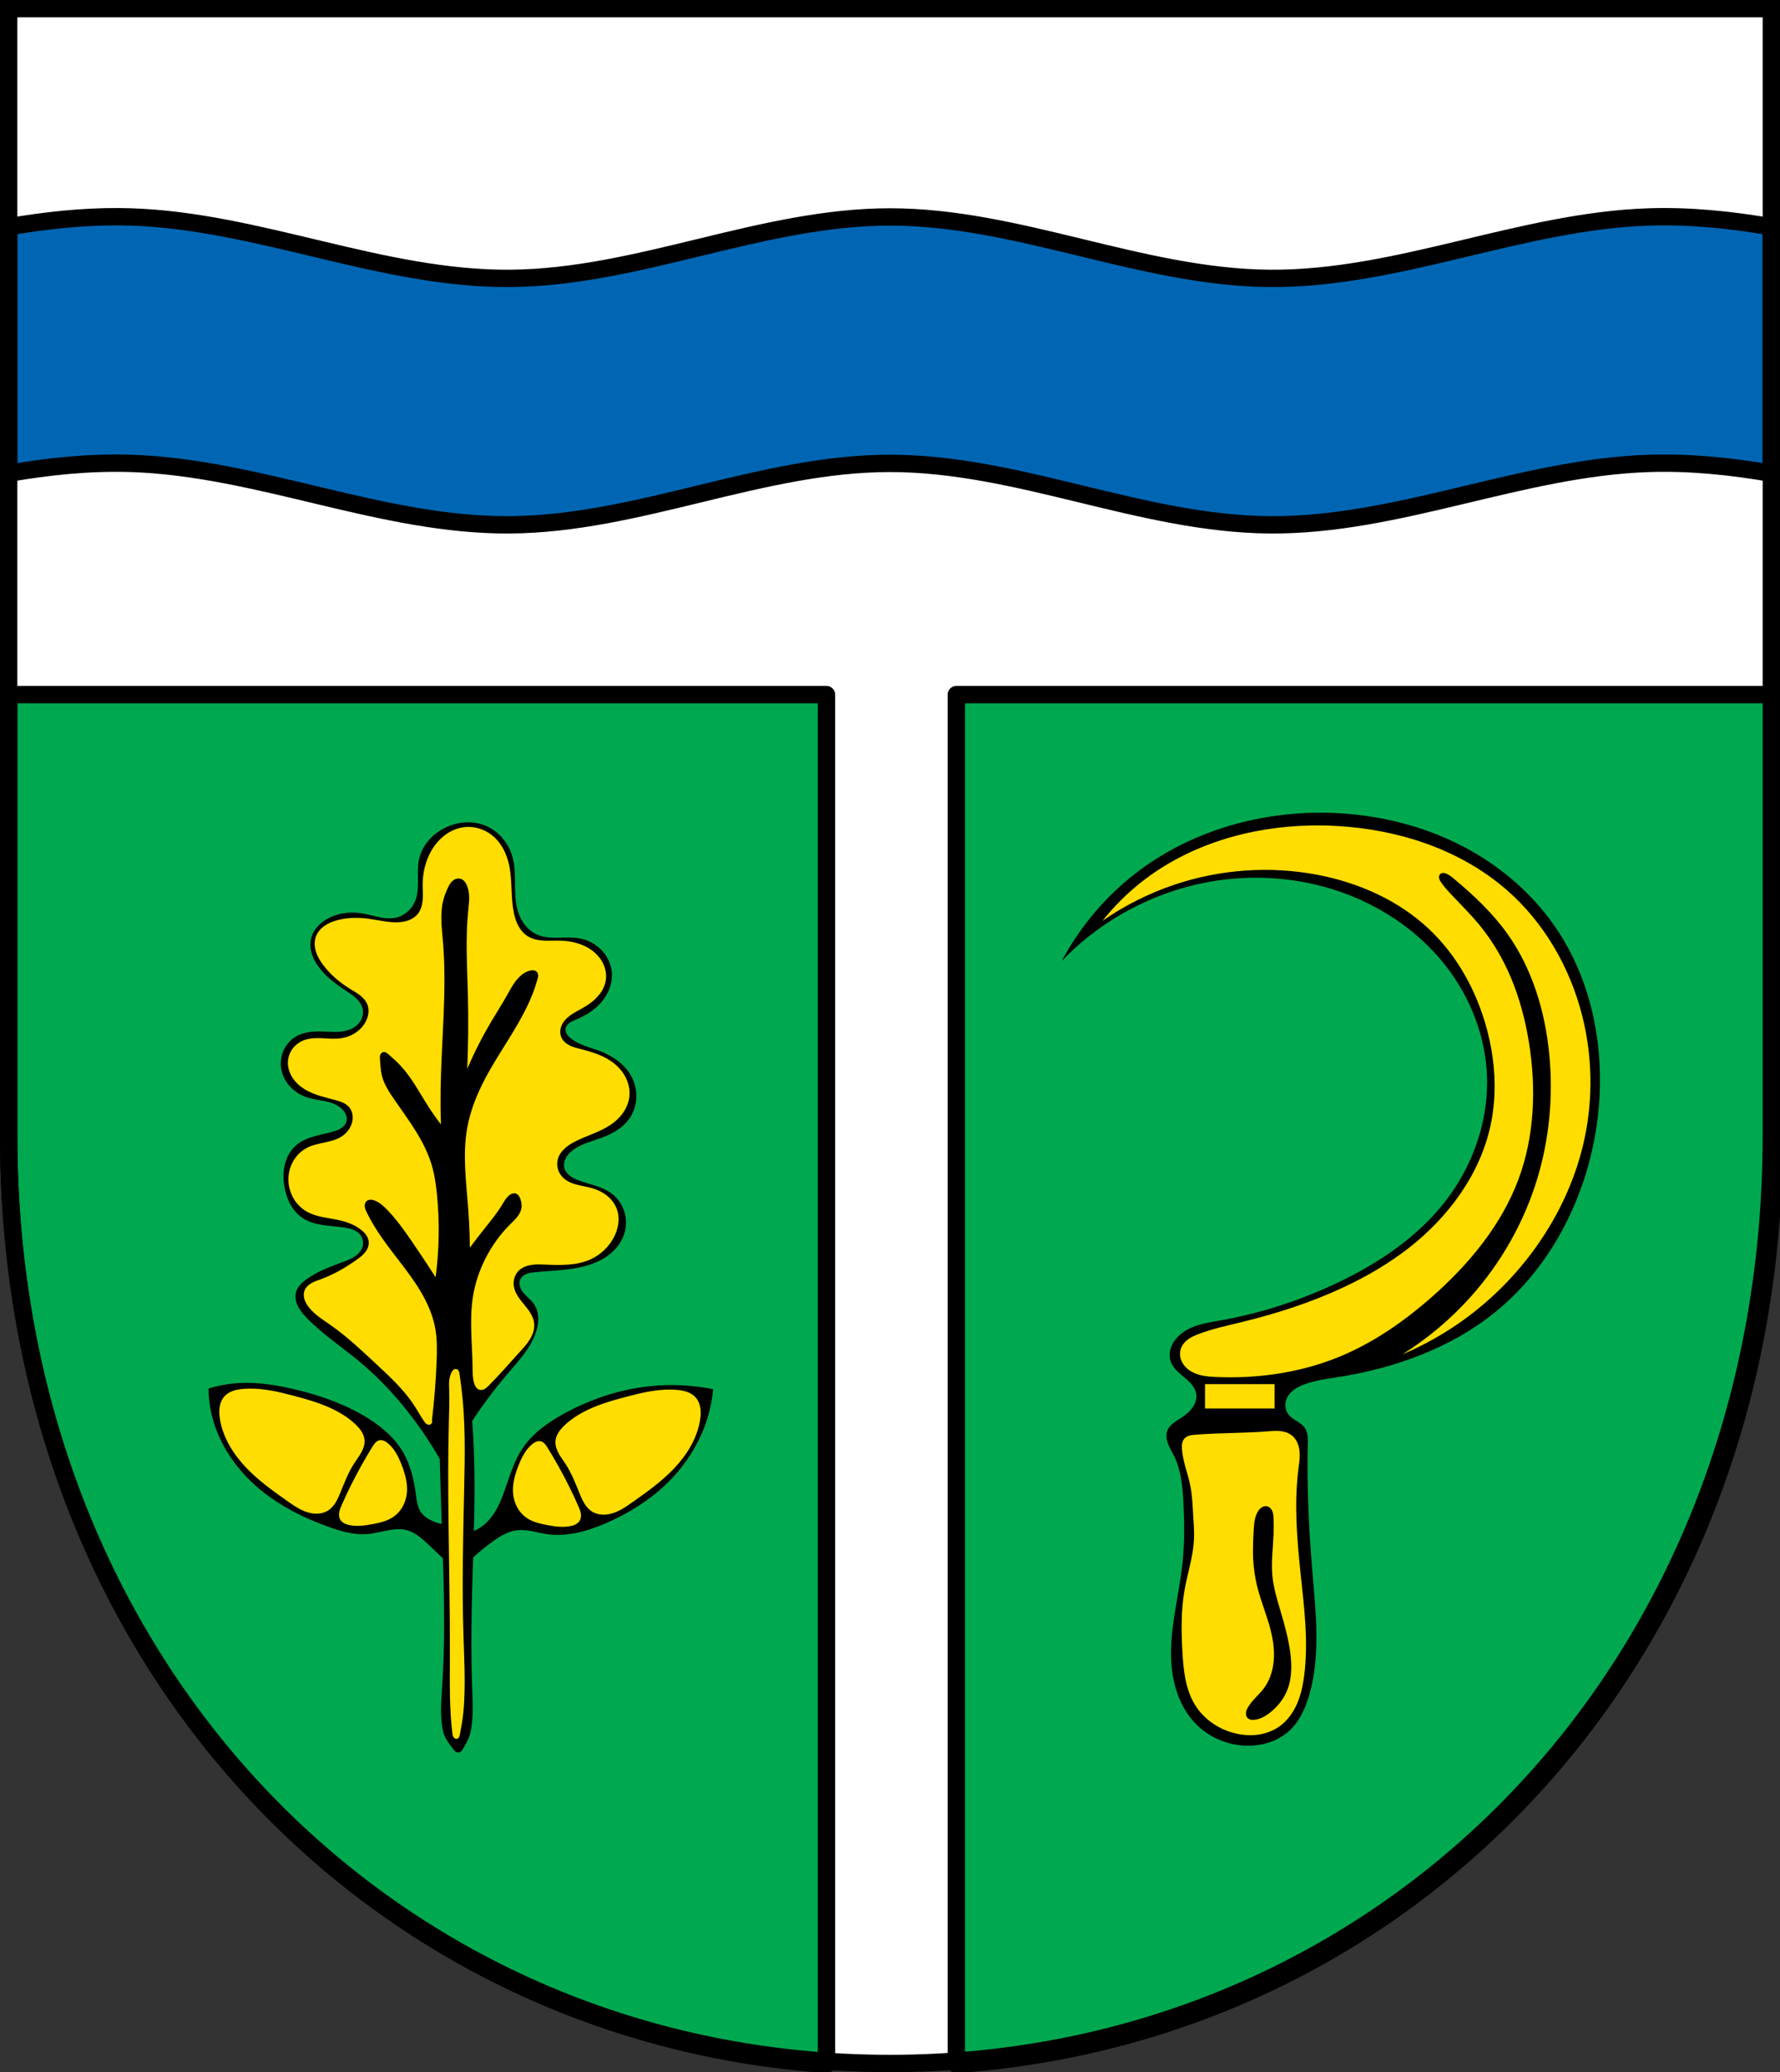 <?xml version="1.0" encoding="UTF-8" standalone="no"?>
<!-- Created with Inkscape (http://www.inkscape.org/) -->

<svg
   xmlns:dc="http://purl.org/dc/elements/1.1/"
   xmlns:cc="http://creativecommons.org/ns#"
   xmlns:rdf="http://www.w3.org/1999/02/22-rdf-syntax-ns#"
   xmlns:svg="http://www.w3.org/2000/svg"
   xmlns="http://www.w3.org/2000/svg"
   xmlns:sodipodi="http://sodipodi.sourceforge.net/DTD/sodipodi-0.dtd"
   xmlns:inkscape="http://www.inkscape.org/namespaces/inkscape"
   width="135.8mm"
   height="158.029mm"
   viewBox="0 0 135.8 158.029"
   version="1.1"
   id="svg865"
   inkscape:version="0.92.5 (2060ec1f9f, 2020-04-08)"
   sodipodi:docname="DEU Datzeroth COA.svg">
  <rect x="0" y="0" width="135.8" height="158.029" fill="#333333" stroke="none"/>
  <defs
     id="defs859">
    <inkscape:path-effect
       effect="spiro"
       id="path-effect3066"
       is_visible="true" />
    <inkscape:path-effect
       effect="spiro"
       id="path-effect3061"
       is_visible="true" />
    <inkscape:path-effect
       effect="spiro"
       id="path-effect3039"
       is_visible="true" />
    <inkscape:path-effect
       effect="spiro"
       id="path-effect3035"
       is_visible="true" />
    <inkscape:path-effect
       effect="spiro"
       id="path-effect3030"
       is_visible="true" />
    <inkscape:path-effect
       effect="spiro"
       id="path-effect3025"
       is_visible="true" />
    <inkscape:path-effect
       effect="spiro"
       id="path-effect3021"
       is_visible="true" />
    <inkscape:path-effect
       effect="spiro"
       id="path-effect3000"
       is_visible="true" />
    <inkscape:path-effect
       effect="spiro"
       id="path-effect2983"
       is_visible="true" />
    <inkscape:path-effect
       effect="spiro"
       id="path-effect2979"
       is_visible="true" />
    <inkscape:path-effect
       effect="spiro"
       id="path-effect2936"
       is_visible="true" />
    <inkscape:path-effect
       effect="spiro"
       id="path-effect2856"
       is_visible="true" />
    <inkscape:path-effect
       effect="spiro"
       id="path-effect3644"
       is_visible="true" />
    <inkscape:path-effect
       effect="spiro"
       id="path-effect3636"
       is_visible="true" />
    <inkscape:path-effect
       effect="spiro"
       id="path-effect3544"
       is_visible="true" />
    <inkscape:path-effect
       effect="spiro"
       id="path-effect3466"
       is_visible="true" />
    <inkscape:path-effect
       effect="spiro"
       id="path-effect3544-2"
       is_visible="true" />
    <inkscape:path-effect
       effect="spiro"
       id="path-effect3644-8"
       is_visible="true" />
    <inkscape:path-effect
       effect="spiro"
       id="path-effect3644-3"
       is_visible="true" />
    <inkscape:path-effect
       effect="spiro"
       id="path-effect3636-0"
       is_visible="true" />
    <inkscape:path-effect
       effect="spiro"
       id="path-effect1727-0-1"
       is_visible="true" />
    <inkscape:path-effect
       effect="spiro"
       id="path-effect1731-8-3"
       is_visible="true" />
    <inkscape:path-effect
       effect="spiro"
       id="path-effect1727-3"
       is_visible="true" />
    <inkscape:path-effect
       effect="spiro"
       id="path-effect1731-7"
       is_visible="true" />
    <inkscape:path-effect
       effect="spiro"
       id="path-effect841-8"
       is_visible="true" />
    <inkscape:path-effect
       effect="skeletal"
       id="path-effect6414"
       is_visible="true"
       lpeversion="1"
       pattern="m 26507.414,27761.564 c 0,-13.157 10.678,-23.835 23.835,-23.835 13.157,0 23.835,10.678 23.835,23.835 0,13.157 -10.678,23.835 -23.835,23.835 -13.157,0 -23.835,-10.678 -23.835,-23.835 z"
       copytype="single_stretched"
       prop_scale="0.08"
       scale_y_rel="false"
       spacing="0"
       normal_offset="0"
       tang_offset="0"
       prop_units="false"
       vertical_pattern="false"
       hide_knot="false"
       fuse_tolerance="0" />
    <inkscape:path-effect
       effect="spiro"
       id="path-effect2936-9"
       is_visible="true" />
  </defs>
  <sodipodi:namedview
     id="base"
     pagecolor="#ffffff"
     bordercolor="#666666"
     borderopacity="1.0"
     inkscape:pageopacity="0.0"
     inkscape:pageshadow="2"
     inkscape:zoom="1.3276964"
     inkscape:cx="256.62971"
     inkscape:cy="298.63755"
     inkscape:document-units="mm"
     inkscape:current-layer="layer1"
     showgrid="false"
     inkscape:window-width="1920"
     inkscape:window-height="1046"
     inkscape:window-x="-11"
     inkscape:window-y="-11"
     inkscape:window-maximized="1"
     fit-margin-top="0"
     fit-margin-left="0"
     fit-margin-right="0"
     fit-margin-bottom="0"
     inkscape:snap-global="false"
     inkscape:snap-midpoints="true"
     inkscape:snap-smooth-nodes="true" />
  <g
     inkscape:label="Ebene 1"
     inkscape:groupmode="layer"
     id="layer1"
     transform="translate(21.427,169.497)">
    <path
       style="opacity:1;fill:#ffffff;fill-opacity:1;fill-rule:evenodd;stroke:none;stroke-width:1.323;stroke-linecap:round;stroke-linejoin:miter;stroke-miterlimit:4;stroke-dasharray:none;stroke-opacity:1;paint-order:fill markers stroke"
       d="m -20.765,-168.836 v 85.912 c 0,41.282 29.988,70.794 67.238,70.794 37.25,0 67.239,-29.511 67.239,-70.794 v -85.912 z"
       id="rect953-0-6"
       inkscape:connector-curvature="0"
       sodipodi:nodetypes="cssscc" />
    <path
       style="opacity:1;fill:#00a94f;fill-opacity:1;fill-rule:evenodd;stroke:#000000;stroke-width:5;stroke-linecap:round;stroke-linejoin:round;stroke-miterlimit:4;stroke-dasharray:none;stroke-dashoffset:0;stroke-opacity:1;paint-order:normal"
       d="M 2.5 199.9 L 2.5 327.209 C 2.5 476.264 105.94 584.709 237.93 594.104 L 237.93 199.9 L 2.5 199.9 z M 275.33 199.9 L 275.33 594.104 C 407.319 584.708 510.76 476.264 510.76 327.209 L 510.76 199.9 L 275.33 199.9 z "
       transform="matrix(0.265,0,0,0.265,-21.427,-169.497)"
       id="rect2598" />
    <flowRoot
       xml:space="preserve"
       id="flowRoot2783"
       style="font-style:normal;font-weight:normal;font-size:26.667px;line-height:1.25;font-family:sans-serif;letter-spacing:0px;word-spacing:0px;fill:#000000;fill-opacity:1;stroke:none"><flowRegion
         id="flowRegion2785"><rect
           id="rect2787"
           width="4.055"
           height="56.766"
           x="1812.468"
           y="-35.759" /></flowRegion><flowPara
         id="flowPara2789" /></flowRoot>    <path
       style="fill:#0066b3;stroke:#000000;stroke-width:1.323;stroke-linecap:butt;stroke-linejoin:round;stroke-miterlimit:4;stroke-dasharray:none;stroke-opacity:1;fill-opacity:1"
       d="m -12.383,-152.97 c -2.818,-0.016 -5.606,0.296 -8.382,0.769 v 18.796 c 3.077,-0.525 6.17,-0.852 9.3,-0.753 9.799,0.31 19.165,4.763 28.969,4.686 9.806,-0.077 19.163,-4.686 28.969,-4.686 9.806,0 19.164,4.609 28.969,4.686 9.804,0.077 19.17,-4.376 28.969,-4.686 3.13,-0.099 6.223,0.228 9.3,0.753 v -18.796 c -3.077,-0.525 -6.17,-0.851 -9.3,-0.752 -9.799,0.31 -19.165,4.763 -28.969,4.686 -9.806,-0.077 -19.163,-4.686 -28.969,-4.686 -9.806,0 -19.163,4.608 -28.969,4.686 -9.804,0.077 -19.17,-4.376 -28.969,-4.686 -0.306,-0.01 -0.612,-0.015 -0.918,-0.017 z"
       id="path2854"
       inkscape:connector-curvature="0" />
    <path
       style="opacity:1;fill:none;fill-opacity:1;fill-rule:evenodd;stroke:#000000;stroke-width:1.323;stroke-linecap:round;stroke-linejoin:miter;stroke-miterlimit:4;stroke-dasharray:none;stroke-opacity:1;paint-order:fill markers stroke"
       d="m -20.765,-168.836 v 85.912 c 0,41.282 29.988,70.794 67.238,70.794 37.25,0 67.239,-29.511 67.239,-70.794 v -85.912 z"
       id="rect953-0"
       inkscape:connector-curvature="0"
       sodipodi:nodetypes="cssscc" />
    <path
       style="fill:#000000;stroke:none;stroke-width:1px;stroke-linecap:butt;stroke-linejoin:miter;stroke-opacity:1"
       d="M 378.215 233.904 C 359.754 234.286 341.337 240.131 326.787 251.447 C 318.088 258.213 310.841 266.835 305.674 276.568 C 318.138 263.507 335.299 255.024 353.246 253.051 C 365.819 251.669 378.759 253.438 390.395 258.396 C 400.618 262.753 409.835 269.595 416.586 278.422 C 423.337 287.249 427.554 298.074 428.078 309.174 C 428.696 322.279 424.113 335.44 416.051 345.789 C 408.085 356.015 397.01 363.446 385.316 369.039 C 374.558 374.184 363.117 377.916 351.375 379.996 C 348.721 380.466 346.026 380.86 343.521 381.854 C 341.017 382.848 338.673 384.529 337.479 386.945 C 336.787 388.344 336.515 389.988 336.943 391.488 C 337.405 393.105 338.611 394.399 339.883 395.498 C 340.845 396.33 341.872 397.095 342.732 398.031 C 343.593 398.968 344.291 400.112 344.426 401.377 C 344.502 402.095 344.393 402.828 344.15 403.508 C 343.908 404.188 343.536 404.818 343.09 405.387 C 342.149 406.586 340.898 407.503 339.615 408.326 C 338.941 408.759 338.252 409.17 337.633 409.678 C 337.013 410.185 336.46 410.799 336.141 411.533 C 335.875 412.144 335.78 412.823 335.814 413.488 C 335.849 414.154 336.011 414.808 336.24 415.434 C 336.699 416.685 337.421 417.82 338.012 419.016 C 339.999 423.039 340.439 427.631 340.686 432.111 C 341.014 438.078 341.058 444.076 340.418 450.018 C 339.398 459.485 336.641 468.841 337.211 478.346 C 337.59 484.664 339.579 491.086 343.893 495.719 C 347.837 499.956 353.604 502.42 359.393 502.4 C 363.66 502.386 368.003 501.002 371.152 498.123 C 374.194 495.343 375.927 491.404 377.031 487.434 C 380.176 476.122 378.818 464.123 377.834 452.424 C 376.803 440.159 376.21 427.845 376.496 415.541 C 376.514 414.76 376.538 413.975 376.441 413.199 C 376.345 412.424 376.125 411.651 375.695 410.998 C 375.118 410.12 374.21 409.521 373.32 408.961 C 372.431 408.401 371.512 407.834 370.885 406.99 C 370.438 406.389 370.161 405.666 370.074 404.922 C 369.987 404.178 370.087 403.414 370.35 402.713 C 370.749 401.644 371.513 400.735 372.416 400.037 C 373.319 399.34 374.361 398.842 375.428 398.438 C 378.587 397.239 381.979 396.827 385.316 396.299 C 401.599 393.723 417.675 387.971 430.482 377.592 C 446.127 364.913 455.985 345.867 459.346 326.012 C 462.831 305.423 459.345 283.219 447.32 266.146 C 440.463 256.41 431.031 248.573 420.41 243.188 C 409.789 237.802 398.003 234.838 386.119 234.076 C 383.491 233.908 380.852 233.85 378.215 233.904 z M 134.895 236.646 C 132.427 236.628 129.937 237.26 127.75 238.42 C 125.974 239.362 124.368 240.642 123.111 242.211 C 121.854 243.78 120.95 245.642 120.566 247.615 C 120.207 249.462 120.303 251.361 120.334 253.242 C 120.365 255.123 120.323 257.043 119.705 258.82 C 119.283 260.034 118.593 261.159 117.68 262.062 C 116.766 262.966 115.627 263.647 114.389 263.992 C 112.723 264.457 110.946 264.308 109.25 263.973 C 107.554 263.637 105.896 263.119 104.189 262.842 C 100.716 262.277 97.017 262.771 93.99 264.566 C 92.936 265.192 91.967 265.971 91.186 266.916 C 90.404 267.861 89.813 268.973 89.537 270.168 C 89.235 271.478 89.319 272.863 89.674 274.16 C 90.029 275.457 90.648 276.671 91.404 277.783 C 93.477 280.832 96.515 283.081 99.594 285.109 C 100.663 285.814 101.752 286.505 102.664 287.404 C 103.576 288.303 104.307 289.442 104.477 290.711 C 104.603 291.662 104.405 292.647 103.961 293.498 C 103.517 294.349 102.835 295.066 102.035 295.596 C 100.883 296.359 99.507 296.731 98.133 296.875 C 96.758 297.019 95.371 296.946 93.99 296.889 C 91.156 296.771 88.183 296.745 85.658 298.037 C 83.893 298.941 82.459 300.468 81.643 302.275 C 80.826 304.083 80.628 306.158 81.061 308.094 C 81.47 309.928 82.436 311.625 83.756 312.963 C 85.075 314.301 86.741 315.282 88.531 315.852 C 90.279 316.408 92.124 316.575 93.912 316.98 C 95.7 317.386 97.506 318.079 98.73 319.443 C 99.131 319.89 99.463 320.406 99.654 320.975 C 99.846 321.544 99.892 322.166 99.736 322.746 C 99.523 323.54 98.945 324.202 98.262 324.658 C 97.578 325.115 96.791 325.387 96.002 325.619 C 94.176 326.156 92.296 326.493 90.467 327.018 C 88.637 327.543 86.829 328.275 85.371 329.498 C 83.672 330.923 82.539 332.957 82.008 335.109 C 81.477 337.262 81.524 339.528 81.924 341.709 C 82.245 343.458 82.795 345.176 83.668 346.725 C 84.541 348.273 85.745 349.652 87.238 350.617 C 89.025 351.773 91.147 352.298 93.254 352.594 C 95.361 352.89 97.498 352.975 99.594 353.346 C 100.337 353.477 101.077 353.646 101.773 353.936 C 102.47 354.225 103.123 354.641 103.615 355.213 C 104.351 356.069 104.679 357.262 104.477 358.373 C 104.361 359.004 104.084 359.6 103.707 360.119 C 103.33 360.638 102.856 361.082 102.334 361.455 C 101.291 362.202 100.077 362.666 98.875 363.115 C 95.191 364.491 91.427 365.832 88.244 368.143 C 87.584 368.622 86.949 369.144 86.414 369.76 C 85.879 370.376 85.444 371.091 85.227 371.877 C 84.857 373.211 85.14 374.663 85.752 375.904 C 86.364 377.146 87.285 378.205 88.244 379.203 C 92.771 383.917 98.295 387.534 103.328 391.703 C 109.95 397.189 115.733 403.652 120.711 410.664 C 122.818 413.633 124.784 416.704 126.6 419.859 C 126.724 424.648 126.868 429.437 127.031 434.225 C 127.081 435.672 127.132 437.121 127.184 438.568 C 126.235 438.378 125.304 438.09 124.422 437.691 C 123.129 437.106 121.906 436.275 121.123 435.092 C 120.141 433.608 119.955 431.756 119.723 429.992 C 119.169 425.783 118.169 421.556 116.023 417.893 C 113.359 413.343 109.088 409.937 104.525 407.295 C 98.13 403.592 91.038 401.21 83.826 399.596 C 79.1 398.538 74.267 397.797 69.428 397.996 C 66.244 398.127 63.077 398.666 60.029 399.596 C 60.046 401.811 60.281 404.025 60.729 406.195 C 62.442 414.494 67.289 421.97 73.629 427.592 C 79.73 433.001 87.142 436.765 94.826 439.492 C 98.334 440.737 102.015 441.788 105.725 441.49 C 107.955 441.311 110.116 440.649 112.324 440.291 C 113.814 440.049 115.354 439.949 116.824 440.291 C 118.096 440.587 119.274 441.206 120.34 441.959 C 121.406 442.712 122.367 443.601 123.322 444.49 C 124.734 445.806 126.129 447.141 127.523 448.475 C 127.916 460.684 128.122 472.898 127.318 485.08 C 127.056 489.055 126.688 493.068 127.318 497.002 C 127.444 497.783 127.608 498.562 127.893 499.301 C 128.443 500.732 129.415 501.954 130.336 503.18 C 130.569 503.49 130.803 503.807 131.113 504.041 C 131.268 504.158 131.441 504.252 131.627 504.307 C 131.813 504.361 132.014 504.374 132.203 504.33 C 132.475 504.267 132.709 504.09 132.893 503.879 C 133.076 503.668 133.213 503.422 133.352 503.18 C 133.913 502.192 134.51 501.217 134.932 500.162 C 135.389 499.016 135.633 497.796 135.795 496.572 C 136.273 492.959 136.072 489.296 135.938 485.654 C 135.589 476.226 135.687 466.785 135.938 457.354 C 136.019 454.305 136.118 451.258 136.213 448.209 C 137.937 446.643 139.741 445.165 141.621 443.791 C 143.788 442.207 146.156 440.715 148.82 440.391 C 151.668 440.043 154.483 441.066 157.32 441.49 C 163.271 442.38 169.313 440.618 174.818 438.191 C 181.042 435.448 186.912 431.805 191.816 427.092 C 197.207 421.911 201.388 415.432 203.615 408.295 C 204.477 405.532 205.047 402.677 205.314 399.795 C 199.438 398.606 193.382 398.301 187.416 398.895 C 178.662 399.765 170.135 402.571 162.418 406.795 C 157.744 409.353 153.246 412.54 150.32 416.994 C 147.853 420.75 146.655 425.169 145.121 429.393 C 143.905 432.743 142.381 436.12 139.721 438.492 C 138.743 439.364 137.626 440.077 136.428 440.605 C 136.606 433.786 136.706 426.965 136.514 420.146 C 136.408 416.408 136.215 412.671 135.938 408.941 C 139.136 404.082 142.642 399.424 146.426 395.006 C 148.089 393.064 149.808 391.164 151.289 389.08 C 152.77 386.996 154.016 384.706 154.613 382.221 C 154.892 381.061 155.027 379.857 154.912 378.67 C 154.797 377.482 154.426 376.31 153.752 375.326 C 153.243 374.583 152.575 373.962 151.924 373.34 C 151.272 372.717 150.622 372.076 150.16 371.303 C 149.863 370.806 149.648 370.256 149.58 369.682 C 149.512 369.107 149.599 368.507 149.873 367.998 C 150.239 367.319 150.912 366.847 151.633 366.574 C 152.354 366.302 153.128 366.209 153.895 366.131 C 158.699 365.642 163.591 365.638 168.262 364.408 C 170.627 363.786 172.929 362.841 174.916 361.416 C 176.903 359.991 178.567 358.061 179.467 355.787 C 180.312 353.649 180.453 351.236 179.842 349.02 C 179.231 346.803 177.868 344.799 176.018 343.434 C 174.602 342.389 172.942 341.729 171.268 341.188 C 169.594 340.646 167.883 340.209 166.25 339.555 C 165.45 339.235 164.664 338.858 163.99 338.322 C 163.316 337.786 162.755 337.077 162.514 336.25 C 162.233 335.287 162.408 334.229 162.859 333.334 C 163.311 332.439 164.021 331.694 164.812 331.078 C 167.296 329.146 170.484 328.446 173.432 327.344 C 176.281 326.278 179.054 324.733 180.902 322.316 C 182.309 320.477 183.111 318.189 183.199 315.875 C 183.288 313.561 182.668 311.23 181.477 309.244 C 179.544 306.022 176.226 303.83 172.715 302.492 C 171.233 301.928 169.703 301.496 168.221 300.932 C 166.738 300.368 165.288 299.659 164.096 298.613 C 163.736 298.298 163.399 297.948 163.154 297.537 C 162.91 297.126 162.763 296.646 162.803 296.17 C 162.833 295.813 162.966 295.47 163.164 295.172 C 163.362 294.874 163.621 294.619 163.908 294.406 C 164.483 293.98 165.16 293.721 165.818 293.441 C 168.506 292.302 171.068 290.744 173.002 288.557 C 175.02 286.276 176.302 283.267 176.162 280.225 C 176.046 277.718 174.959 275.283 173.23 273.465 C 171.502 271.646 169.155 270.445 166.682 270.025 C 164.703 269.689 162.679 269.837 160.672 269.869 C 158.665 269.901 156.605 269.805 154.758 269.02 C 153.387 268.436 152.182 267.486 151.238 266.334 C 150.294 265.182 149.606 263.83 149.154 262.41 C 148.357 259.902 148.299 257.226 148.277 254.594 C 148.256 251.962 148.26 249.293 147.574 246.752 C 147.01 244.659 145.976 242.689 144.543 241.062 C 143.11 239.436 141.278 238.158 139.242 237.414 C 137.847 236.905 136.375 236.658 134.895 236.646 z "
       transform="matrix(0.265,0,0,0.265,-21.427,-169.497)"
       id="path2934-2" />
    <path
       style="fill:#ffdd00;fill-opacity:1;stroke:none;stroke-width:1px;stroke-linecap:butt;stroke-linejoin:miter;stroke-opacity:1"
       d="M 377.539 237.559 C 359.898 237.878 342.209 243.051 328.438 253.975 C 324.352 257.215 320.641 260.926 317.4 265.012 C 323.792 260.572 330.815 257.046 338.193 254.572 C 351.348 250.162 365.637 249.153 379.266 251.75 C 391.103 254.005 402.573 259.07 411.354 267.322 C 419.532 275.009 425.123 285.236 428.039 296.074 C 430.495 305.202 431.108 314.911 429.066 324.141 C 425.982 338.088 416.958 350.252 405.707 359.053 C 399.97 363.541 393.643 367.246 387.053 370.348 C 377.652 374.773 367.711 377.979 357.617 380.443 C 353.447 381.462 349.229 382.361 345.209 383.867 C 344.2 384.245 343.198 384.664 342.303 385.264 C 341.407 385.863 340.616 386.656 340.16 387.633 C 339.728 388.559 339.615 389.625 339.818 390.627 C 340.028 391.662 340.567 392.618 341.291 393.387 C 342.015 394.156 342.918 394.743 343.887 395.164 C 345.824 396.005 347.976 396.181 350.086 396.275 C 355.829 396.532 361.598 396.26 367.285 395.418 C 373.404 394.512 379.433 392.942 385.17 390.627 C 395.152 386.598 404.129 380.368 412.209 373.256 C 422.87 363.872 432.263 352.604 437.195 339.285 C 441.796 326.862 442.295 313.175 440.189 300.096 C 439.167 293.741 437.54 287.466 435.057 281.527 C 432.784 276.093 429.793 270.947 426.072 266.381 C 423.524 263.254 420.648 260.412 417.873 257.484 C 416.796 256.348 415.728 255.192 414.861 253.889 C 414.675 253.608 414.497 253.317 414.389 252.998 C 414.28 252.679 414.247 252.327 414.35 252.006 C 414.445 251.708 414.662 251.448 414.947 251.32 C 415.12 251.244 415.313 251.215 415.502 251.223 C 415.691 251.23 415.879 251.267 416.061 251.32 C 417.001 251.597 417.787 252.234 418.541 252.861 C 424.218 257.582 429.653 262.683 433.943 268.691 C 441.117 278.738 444.8 290.976 446.01 303.262 C 447.206 315.404 446.074 327.791 442.5 339.457 C 438.7 351.863 432.142 363.405 423.504 373.086 C 417.744 379.541 411.068 385.177 403.738 389.771 C 409.96 387.135 415.885 383.799 421.365 379.846 C 429.449 374.014 436.558 366.835 442.33 358.709 C 449.026 349.283 453.929 338.542 456.277 327.221 C 458.661 315.725 458.384 303.691 455.508 292.309 C 452.007 278.452 444.552 265.499 433.773 256.113 C 426.94 250.163 418.869 245.699 410.326 242.68 C 402.215 239.813 393.672 238.228 385.084 237.715 C 382.577 237.565 380.059 237.513 377.539 237.559 z M 134.988 237.971 C 134.607 237.967 134.224 237.982 133.844 238.02 C 131.865 238.218 129.96 238.994 128.342 240.15 C 126.723 241.306 125.386 242.833 124.357 244.535 C 122.541 247.542 121.689 251.084 121.674 254.598 C 121.67 256.035 121.797 257.475 121.689 258.908 C 121.582 260.341 121.216 261.799 120.334 262.934 C 119.613 263.86 118.582 264.518 117.475 264.906 C 116.367 265.295 115.184 265.427 114.01 265.426 C 111.269 265.424 108.582 264.718 105.863 264.371 C 102.793 263.98 99.628 264.056 96.664 264.947 C 95.48 265.303 94.324 265.793 93.32 266.516 C 92.317 267.239 91.469 268.207 91.01 269.355 C 90.454 270.744 90.496 272.322 90.92 273.756 C 91.343 275.19 92.128 276.494 93.023 277.691 C 95.108 280.481 97.821 282.764 100.785 284.592 C 101.757 285.191 102.759 285.746 103.656 286.451 C 104.553 287.157 105.352 288.033 105.768 289.096 C 106.089 289.916 106.168 290.821 106.051 291.693 C 105.933 292.566 105.624 293.406 105.193 294.174 C 104.494 295.421 103.475 296.483 102.277 297.266 C 101.08 298.048 99.707 298.554 98.293 298.773 C 96.462 299.058 94.597 298.867 92.746 298.785 C 90.895 298.703 88.987 298.742 87.273 299.445 C 86.164 299.901 85.166 300.631 84.41 301.562 C 83.655 302.494 83.145 303.625 82.961 304.811 C 82.681 306.617 83.172 308.498 84.145 310.045 C 85.117 311.592 86.545 312.821 88.135 313.723 C 90.725 315.193 93.694 315.817 96.568 316.598 C 97.289 316.794 98.01 317.001 98.689 317.312 C 99.369 317.624 100.011 318.043 100.498 318.609 C 101.006 319.199 101.332 319.937 101.469 320.703 C 101.605 321.469 101.553 322.264 101.359 323.018 C 100.934 324.67 99.819 326.112 98.389 327.043 C 96.947 327.982 95.24 328.41 93.559 328.771 C 91.877 329.133 90.162 329.451 88.615 330.205 C 86.816 331.082 85.311 332.54 84.342 334.291 C 83.372 336.042 82.936 338.076 83.057 340.074 C 83.165 341.861 83.717 343.622 84.662 345.143 C 85.608 346.663 86.947 347.939 88.52 348.795 C 91.083 350.19 94.09 350.423 96.951 351 C 99.531 351.521 102.118 352.38 104.139 354.066 C 104.642 354.486 105.107 354.956 105.469 355.502 C 105.831 356.048 106.088 356.672 106.15 357.324 C 106.203 357.878 106.116 358.44 105.928 358.963 C 105.739 359.486 105.452 359.97 105.107 360.406 C 104.418 361.279 103.514 361.953 102.605 362.594 C 99.419 364.84 96.014 366.815 92.352 368.152 C 91.46 368.478 90.548 368.768 89.719 369.23 C 88.89 369.693 88.135 370.35 87.752 371.219 C 87.39 372.039 87.389 372.989 87.633 373.852 C 87.876 374.714 88.35 375.496 88.902 376.201 C 90.59 378.354 92.986 379.808 95.227 381.377 C 99.945 384.681 104.144 388.659 108.355 392.588 C 112.267 396.236 116.248 399.904 119.184 404.375 C 120.176 405.887 121.042 407.479 122.059 408.975 C 122.242 409.245 122.434 409.516 122.688 409.723 C 122.814 409.826 122.956 409.911 123.109 409.967 C 123.263 410.022 123.429 410.048 123.592 410.029 C 123.873 409.997 124.135 409.829 124.281 409.588 C 124.428 409.346 124.456 409.036 124.355 408.771 L 124.354 408.771 C 125.025 403.142 125.473 397.487 125.697 391.822 C 125.823 388.653 125.876 385.455 125.314 382.334 C 124.797 379.46 123.763 376.696 122.439 374.094 C 119.149 367.625 114.136 362.222 109.982 356.27 C 108.341 353.918 106.829 351.47 105.574 348.891 C 105.327 348.383 105.088 347.86 105.02 347.299 C 104.985 347.019 104.993 346.732 105.066 346.459 C 105.14 346.186 105.278 345.927 105.479 345.729 C 105.792 345.418 106.242 345.27 106.684 345.262 C 107.125 345.253 107.561 345.373 107.971 345.537 C 109.304 346.071 110.4 347.063 111.402 348.092 C 114.05 350.809 116.263 353.914 118.416 357.037 C 120.809 360.51 123.14 364.024 125.41 367.578 C 126.46 359.675 126.591 351.65 125.795 343.717 C 125.505 340.831 125.09 337.944 124.256 335.166 C 122.161 328.193 117.563 322.306 113.432 316.311 C 111.939 314.144 110.469 311.88 109.887 309.314 C 109.573 307.934 109.528 306.508 109.408 305.098 C 109.371 304.652 109.325 304.199 109.434 303.766 C 109.488 303.549 109.581 303.339 109.723 303.166 C 109.864 302.993 110.056 302.857 110.271 302.799 C 110.567 302.718 110.887 302.787 111.16 302.926 C 111.434 303.064 111.669 303.267 111.9 303.469 C 113.093 304.509 114.273 305.567 115.35 306.727 C 118.562 310.187 120.754 314.444 123.303 318.418 C 124.442 320.194 125.658 321.922 126.945 323.594 C 126.83 320.241 126.8 316.885 126.85 313.531 C 127.058 299.307 128.723 285.063 127.52 270.889 C 127.197 267.084 126.672 263.207 127.52 259.484 C 127.836 258.092 128.342 256.747 128.957 255.459 C 129.202 254.946 129.468 254.437 129.822 253.992 C 130.177 253.547 130.627 253.166 131.16 252.969 C 131.815 252.726 132.584 252.786 133.174 253.16 C 133.638 253.455 133.971 253.919 134.227 254.406 C 134.823 255.544 135.044 256.848 135.07 258.133 C 135.095 259.418 134.932 260.698 134.803 261.977 C 133.979 270.119 134.504 278.327 134.707 286.508 C 134.881 293.535 134.816 300.567 134.514 307.59 C 136.573 302.811 138.944 298.167 141.605 293.695 C 143.035 291.295 144.548 288.943 145.918 286.508 C 147.071 284.458 148.164 282.296 149.943 280.758 C 150.719 280.087 151.625 279.546 152.625 279.32 C 152.981 279.24 153.352 279.201 153.711 279.266 C 154.07 279.33 154.419 279.509 154.639 279.801 C 154.848 280.079 154.926 280.439 154.918 280.787 C 154.911 281.135 154.825 281.476 154.734 281.812 C 154.561 282.457 154.368 283.095 154.16 283.729 C 153.212 286.613 151.943 289.386 150.518 292.066 C 147.189 298.327 143.001 304.1 139.689 310.369 C 137.329 314.836 135.413 319.579 134.516 324.551 C 133.127 332.245 134.22 340.137 134.803 347.934 C 134.977 350.263 135.104 352.594 135.186 354.928 C 135.234 356.301 135.266 357.675 135.281 359.049 C 136.623 357.236 137.998 355.446 139.402 353.682 C 141.21 351.411 143.075 349.172 144.576 346.688 C 145.158 345.725 145.707 344.701 146.59 344.004 C 146.873 343.78 147.189 343.594 147.537 343.496 C 147.885 343.398 148.265 343.394 148.602 343.525 C 148.931 343.654 149.202 343.904 149.402 344.195 C 149.602 344.487 149.737 344.819 149.848 345.154 C 150.095 345.901 150.24 346.693 150.15 347.475 C 150.037 348.466 149.55 349.384 148.938 350.172 C 148.325 350.96 147.585 351.638 146.877 352.342 C 144.009 355.19 141.618 358.513 139.785 362.115 C 138.01 365.605 136.754 369.363 136.145 373.23 C 135.094 379.899 135.976 386.701 136.049 393.451 C 136.066 395.031 136.043 396.643 136.527 398.146 C 136.654 398.541 136.819 398.927 137.068 399.258 C 137.318 399.588 137.661 399.86 138.061 399.967 C 138.311 400.034 138.576 400.035 138.83 399.986 C 139.084 399.937 139.327 399.839 139.553 399.711 C 140.003 399.455 140.379 399.087 140.744 398.721 C 143.841 395.615 146.704 392.287 149.656 389.043 C 150.724 387.87 151.811 386.696 152.621 385.332 C 153.431 383.968 153.952 382.377 153.775 380.801 C 153.661 379.778 153.26 378.804 152.732 377.92 C 152.205 377.035 151.553 376.232 150.9 375.436 C 150.253 374.646 149.602 373.856 149.061 372.99 C 148.519 372.124 148.088 371.173 147.93 370.164 C 147.689 368.635 148.125 366.99 149.176 365.854 C 150.1 364.854 151.426 364.295 152.768 364.059 C 154.109 363.822 155.481 363.879 156.842 363.936 C 161.32 364.123 165.993 364.272 170.066 362.402 C 172.868 361.117 175.232 358.895 176.68 356.174 C 177.356 354.902 177.838 353.519 178.014 352.09 C 178.19 350.66 178.054 349.184 177.541 347.838 C 176.985 346.379 175.994 345.102 174.781 344.119 C 173.568 343.136 172.138 342.44 170.643 341.992 C 169.177 341.553 167.649 341.346 166.168 340.963 C 164.686 340.579 163.211 339.992 162.113 338.926 C 161.426 338.258 160.908 337.413 160.637 336.494 C 160.365 335.575 160.341 334.582 160.58 333.654 C 160.873 332.516 161.55 331.502 162.393 330.682 C 163.235 329.862 164.238 329.225 165.275 328.672 C 168.71 326.842 172.593 325.872 175.816 323.689 C 177.194 322.757 178.436 321.605 179.387 320.24 C 180.338 318.875 180.993 317.291 181.184 315.639 C 181.399 313.768 181.009 311.849 180.176 310.16 C 179.342 308.472 178.077 307.012 176.584 305.865 C 173.898 303.801 170.571 302.77 167.287 301.936 C 166.186 301.656 165.07 301.391 164.051 300.889 C 163.031 300.387 162.102 299.618 161.635 298.582 C 161.34 297.928 161.242 297.191 161.32 296.479 C 161.399 295.766 161.65 295.077 162.018 294.461 C 162.632 293.43 163.556 292.616 164.553 291.947 C 165.55 291.279 166.629 290.742 167.672 290.148 C 169.219 289.268 170.705 288.25 171.92 286.949 C 173.135 285.648 174.071 284.044 174.379 282.291 C 174.678 280.591 174.37 278.806 173.613 277.254 C 172.856 275.702 171.664 274.381 170.258 273.379 C 167.617 271.497 164.301 270.762 161.059 270.697 C 159.506 270.666 157.951 270.777 156.4 270.682 C 154.85 270.586 153.275 270.27 151.955 269.451 C 150.803 268.737 149.896 267.669 149.248 266.479 C 148.6 265.288 148.203 263.975 147.932 262.646 C 147.019 258.176 147.525 253.505 146.59 249.039 C 145.95 245.983 144.582 243.002 142.277 240.895 C 140.302 239.088 137.658 238.008 134.988 237.971 z M 131.199 393.973 C 131.125 393.975 131.051 393.985 130.979 394.004 C 130.834 394.042 130.698 394.111 130.578 394.201 C 130.339 394.381 130.165 394.634 130.021 394.896 C 129.595 395.673 129.398 396.557 129.324 397.439 C 129.251 398.322 129.295 399.21 129.322 400.096 C 129.417 403.195 129.304 406.295 129.223 409.395 C 128.977 418.691 129.014 427.992 129.121 437.291 C 129.276 450.723 129.575 464.155 129.521 477.588 C 129.495 484.629 129.371 491.696 130.223 498.686 C 130.273 499.103 130.333 499.535 130.557 499.891 C 130.669 500.068 130.822 500.222 131.01 500.316 C 131.197 500.411 131.419 500.444 131.621 500.385 C 131.758 500.345 131.882 500.265 131.982 500.164 C 132.083 500.063 132.16 499.942 132.219 499.812 C 132.336 499.553 132.377 499.265 132.422 498.984 C 132.567 498.081 132.76 497.186 132.922 496.285 C 133.301 494.172 133.5 492.03 133.621 489.887 C 133.986 483.395 133.622 476.888 133.422 470.389 C 132.996 456.595 133.31 442.789 133.621 428.992 C 133.851 418.793 134.079 408.543 132.709 398.434 C 132.581 397.488 132.439 396.543 132.322 395.596 C 132.282 395.272 132.243 394.942 132.111 394.643 C 132.046 394.493 131.958 394.353 131.842 394.238 C 131.725 394.124 131.58 394.036 131.422 393.996 C 131.349 393.978 131.274 393.971 131.199 393.973 z M 346.92 398.328 L 346.92 405.344 L 366.943 405.344 L 366.943 398.328 L 346.92 398.328 z M 71.805 399.617 C 71.186 399.625 70.568 399.656 69.949 399.711 C 69.004 399.795 68.058 399.938 67.16 400.244 C 66.262 400.551 65.409 401.028 64.75 401.711 C 63.904 402.588 63.415 403.766 63.229 404.971 C 63.042 406.175 63.141 407.409 63.35 408.609 C 64.24 413.739 67.098 418.366 70.662 422.16 C 74.226 425.955 78.492 429.009 82.748 432.008 C 84.899 433.524 87.152 435.071 89.748 435.506 C 91.351 435.774 93.074 435.575 94.447 434.707 C 95.365 434.127 96.089 433.277 96.654 432.35 C 97.22 431.422 97.638 430.412 98.047 429.406 C 99.217 426.529 100.349 423.609 102.047 421.008 C 102.717 419.98 103.473 419.007 104.057 417.928 C 104.64 416.848 105.048 415.631 104.945 414.408 C 104.873 413.549 104.551 412.724 104.098 411.99 C 103.645 411.257 103.065 410.611 102.447 410.01 C 100.937 408.541 99.193 407.325 97.348 406.309 C 93.394 404.13 89.012 402.866 84.648 401.711 C 80.444 400.598 76.133 399.564 71.805 399.617 z M 193.061 399.902 C 188.732 399.849 184.421 400.883 180.217 401.996 C 175.853 403.151 171.471 404.416 167.518 406.594 C 165.673 407.61 163.928 408.826 162.418 410.295 C 161.8 410.896 161.221 411.542 160.768 412.275 C 160.315 413.009 159.992 413.834 159.92 414.693 C 159.817 415.916 160.225 417.134 160.809 418.213 C 161.392 419.292 162.148 420.266 162.818 421.293 C 164.516 423.894 165.648 426.814 166.818 429.691 C 167.228 430.697 167.645 431.707 168.211 432.635 C 168.776 433.562 169.5 434.412 170.418 434.992 C 171.791 435.861 173.514 436.059 175.117 435.791 C 177.713 435.356 179.966 433.809 182.117 432.293 C 186.373 429.294 190.639 426.24 194.203 422.445 C 197.768 418.651 200.626 414.024 201.516 408.895 C 201.724 407.694 201.823 406.46 201.637 405.256 C 201.45 404.051 200.962 402.873 200.115 401.996 C 199.456 401.313 198.603 400.836 197.705 400.529 C 196.807 400.223 195.861 400.08 194.916 399.996 C 194.297 399.941 193.679 399.91 193.061 399.902 z M 367.445 411.787 C 366.563 411.784 365.68 411.865 364.799 411.934 C 357.923 412.473 351.008 412.338 344.133 412.887 C 343.568 412.932 342.998 412.982 342.453 413.137 C 341.908 413.291 341.381 413.557 341 413.977 C 340.63 414.384 340.415 414.915 340.318 415.457 C 340.222 415.999 340.237 416.553 340.279 417.102 C 340.555 420.672 341.981 424.047 342.684 427.559 C 343.248 430.38 343.341 433.272 343.516 436.145 C 343.656 438.452 343.85 440.762 343.738 443.07 C 343.498 448.041 341.854 452.826 341 457.729 C 340 463.468 340.087 469.339 340.398 475.156 C 340.688 480.564 341.243 486.196 344.125 490.781 C 346.774 494.996 351.273 497.933 356.145 498.955 C 358.235 499.394 360.405 499.499 362.514 499.162 C 364.623 498.825 366.669 498.037 368.404 496.791 C 370.69 495.15 372.37 492.761 373.477 490.174 C 374.583 487.587 375.145 484.799 375.496 482.008 C 376.719 472.278 375.442 462.432 374.414 452.68 C 373.365 442.734 372.576 432.676 373.812 422.752 C 373.96 421.567 374.138 420.381 374.174 419.188 C 374.21 417.994 374.101 416.783 373.693 415.66 C 373.296 414.566 372.603 413.563 371.65 412.895 C 370.686 412.218 369.503 411.911 368.328 411.82 C 368.034 411.798 367.739 411.788 367.445 411.787 z M 109.498 414.453 C 109.38 414.461 109.262 414.478 109.146 414.508 C 108.713 414.62 108.335 414.894 108.029 415.221 C 107.724 415.547 107.483 415.929 107.246 416.309 C 106.062 418.211 104.931 420.147 103.846 422.107 C 101.845 425.721 99.997 429.421 98.346 433.207 C 98.06 433.861 97.781 434.525 97.66 435.229 C 97.54 435.932 97.593 436.687 97.947 437.307 C 98.215 437.775 98.642 438.139 99.117 438.395 C 99.593 438.65 100.117 438.801 100.646 438.906 C 102.853 439.346 105.135 439.022 107.346 438.605 C 109.488 438.202 111.679 437.684 113.445 436.406 C 115.601 434.848 116.895 432.256 117.145 429.607 C 117.401 426.882 116.633 424.161 115.645 421.607 C 114.754 419.307 113.625 417.007 111.746 415.408 C 111.383 415.099 110.989 414.818 110.547 414.639 C 110.215 414.505 109.853 414.43 109.498 414.453 z M 155.367 414.738 C 155.012 414.716 154.65 414.789 154.318 414.924 C 153.876 415.103 153.483 415.384 153.119 415.693 C 151.24 417.292 150.112 419.592 149.221 421.893 C 148.232 424.446 147.464 427.167 147.721 429.893 C 147.97 432.541 149.265 435.133 151.42 436.691 C 153.186 437.969 155.378 438.487 157.52 438.891 C 159.73 439.307 162.013 439.631 164.219 439.191 C 164.748 439.086 165.272 438.935 165.748 438.68 C 166.224 438.425 166.65 438.06 166.918 437.592 C 167.272 436.973 167.325 436.217 167.205 435.514 C 167.085 434.81 166.805 434.146 166.52 433.492 C 164.868 429.706 163.02 426.006 161.02 422.393 C 159.934 420.432 158.803 418.497 157.619 416.594 C 157.383 416.214 157.142 415.833 156.836 415.506 C 156.53 415.179 156.152 414.906 155.719 414.793 C 155.603 414.763 155.486 414.746 155.367 414.738 z M 364.359 433.453 C 364.489 433.45 364.62 433.46 364.748 433.486 C 365.115 433.56 365.454 433.756 365.721 434.02 C 365.987 434.283 366.185 434.61 366.322 434.959 C 366.596 435.657 366.628 436.423 366.648 437.172 C 366.687 438.587 366.695 440.003 366.648 441.418 C 366.516 445.443 365.936 449.474 366.312 453.484 C 366.638 456.953 367.671 460.309 368.658 463.65 C 369.809 467.544 370.91 471.471 371.453 475.494 C 371.976 479.365 371.948 483.445 370.336 487.002 C 369.353 489.171 367.809 491.064 365.979 492.588 C 364.562 493.768 362.898 494.761 361.062 494.934 C 360.772 494.961 360.477 494.969 360.189 494.922 C 359.902 494.875 359.621 494.773 359.387 494.6 C 359.134 494.412 358.945 494.146 358.834 493.852 C 358.723 493.557 358.688 493.237 358.715 492.924 C 358.762 492.368 358.996 491.844 359.273 491.359 C 360.457 489.29 362.426 487.793 363.855 485.885 C 365.785 483.309 366.659 480.051 366.76 476.834 C 366.844 474.161 366.422 471.492 365.754 468.902 C 364.721 464.898 363.101 461.063 362.066 457.059 C 361.172 453.597 360.721 450.021 360.727 446.445 C 360.733 444.284 360.806 442.122 360.949 439.965 C 361.064 438.225 361.25 436.413 362.18 434.938 C 362.459 434.494 362.808 434.085 363.25 433.805 C 363.582 433.594 363.969 433.463 364.359 433.453 z "
       transform="matrix(0.265,0,0,0.265,-21.427,-169.497)"
       id="path2977" />
  </g>
</svg>
